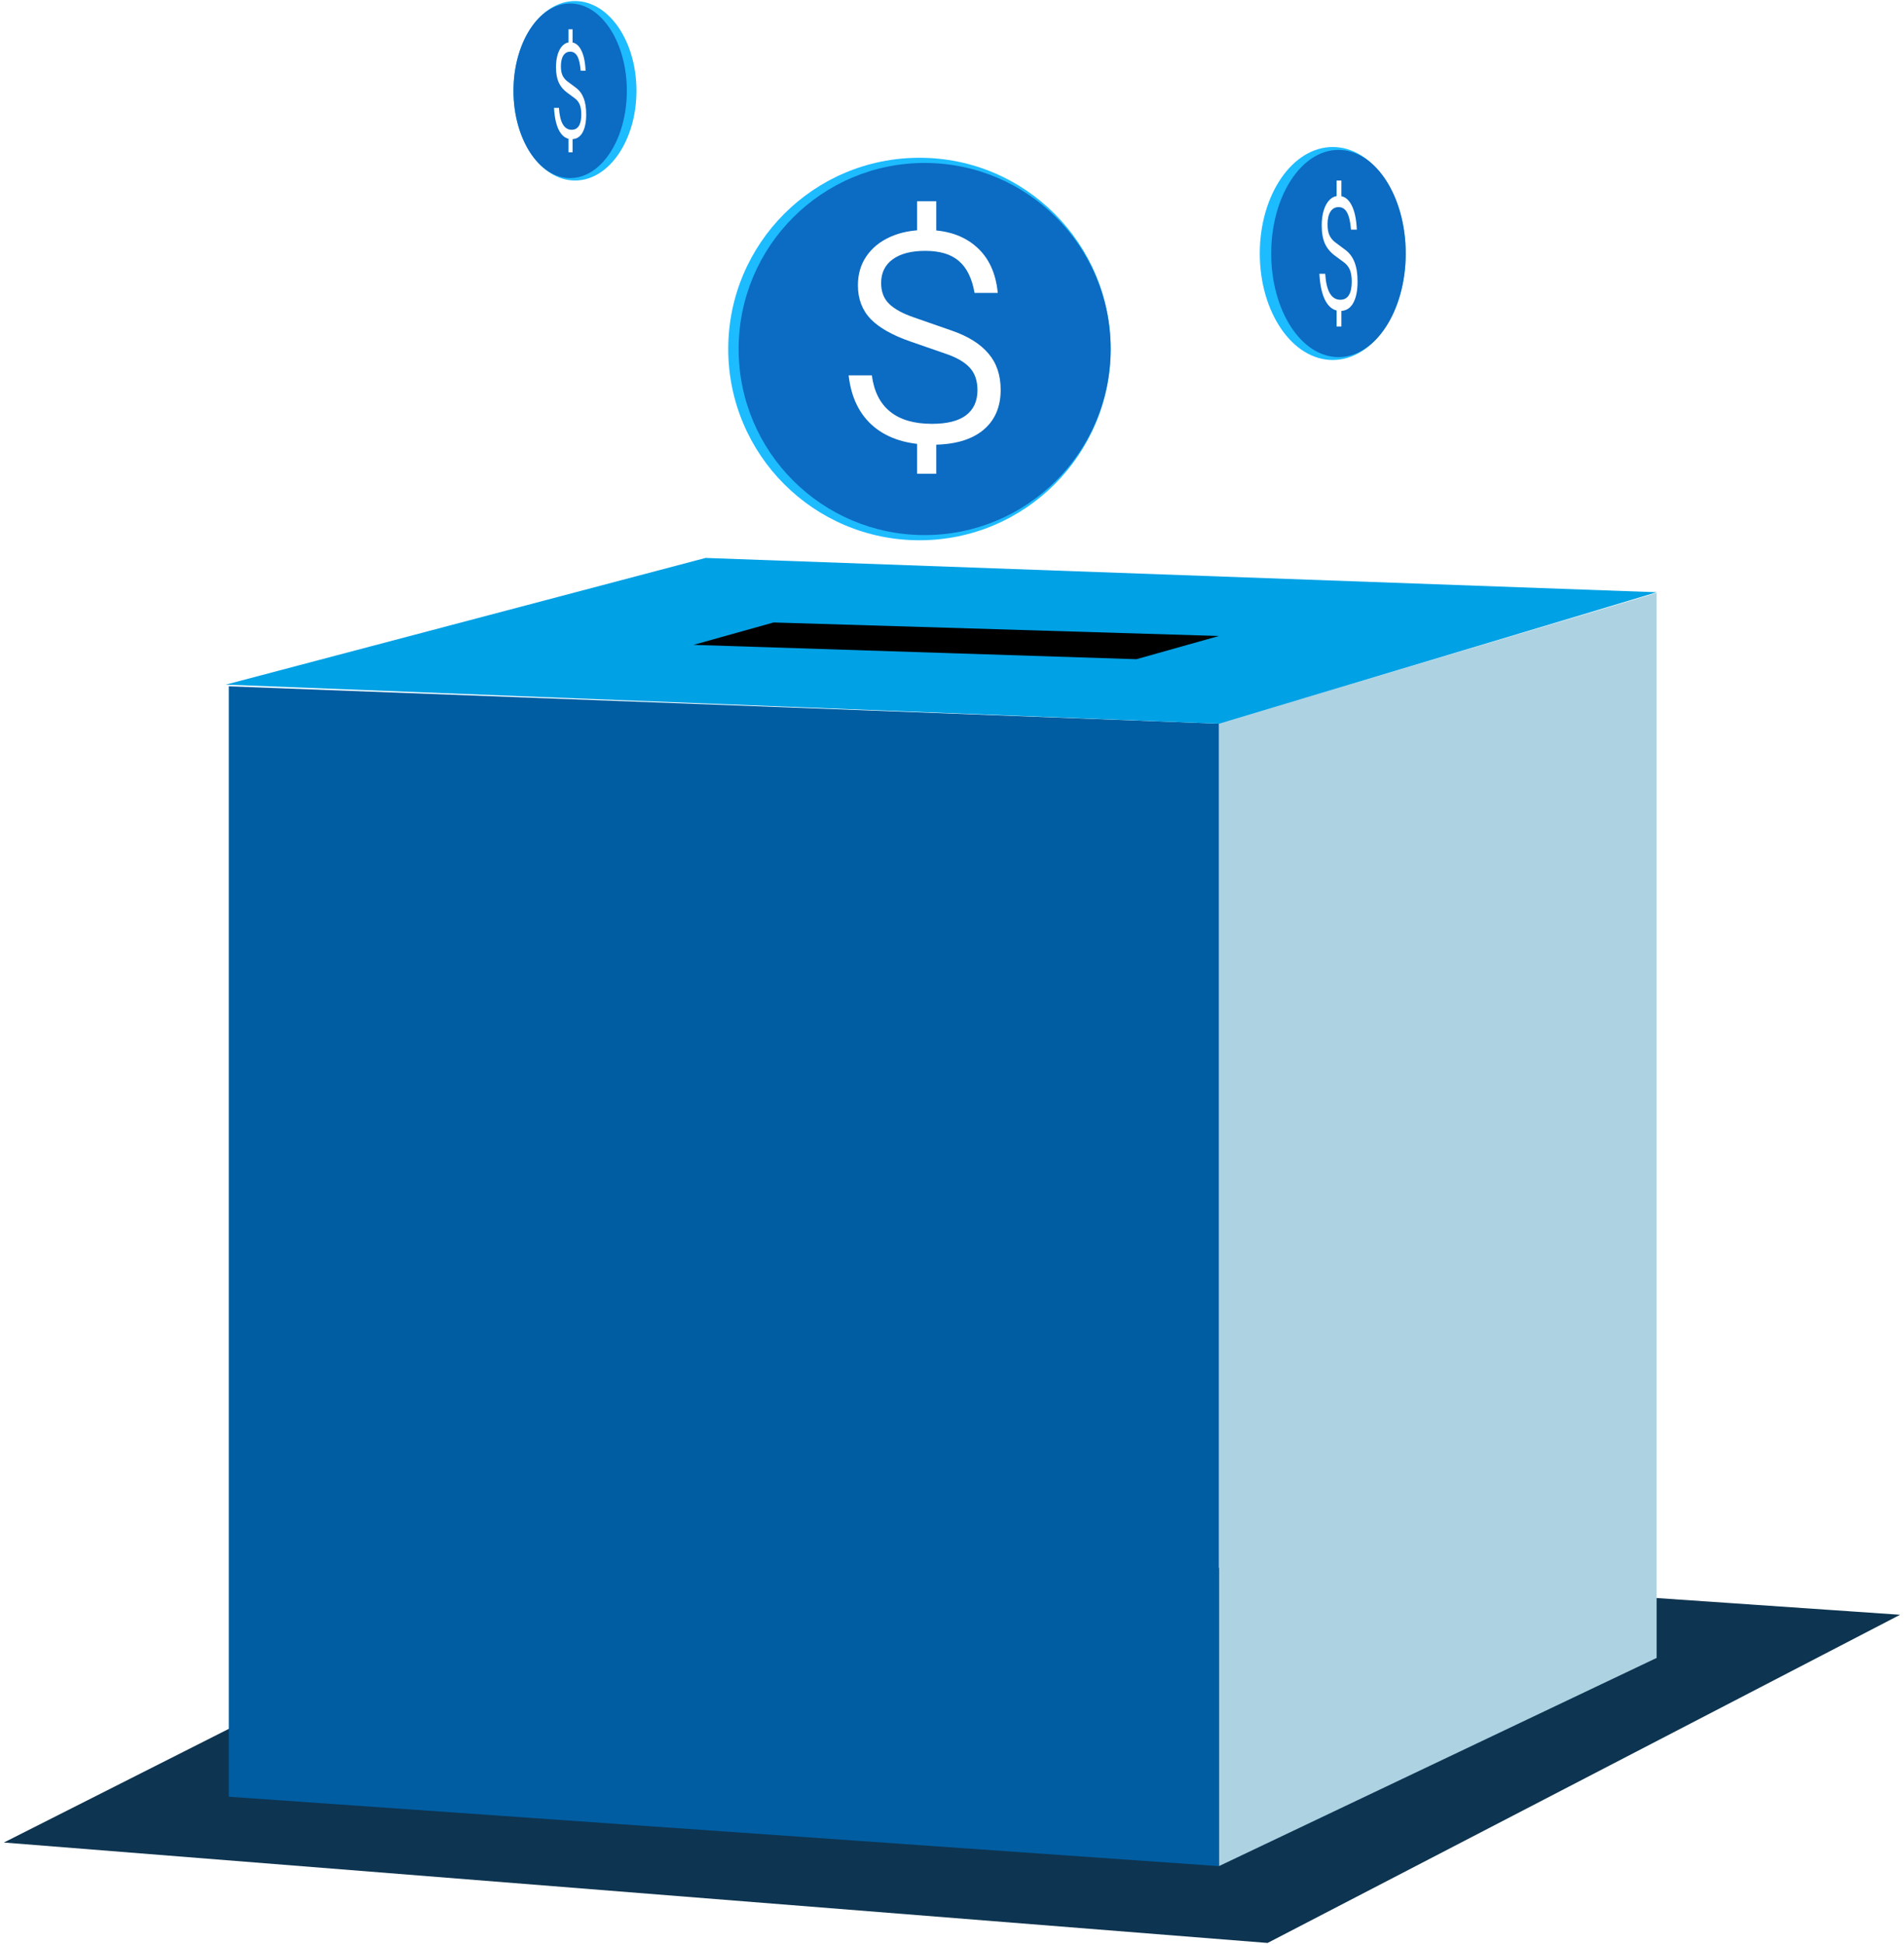 <svg width="431" height="440" viewBox="0 0 431 440" fill="none" xmlns="http://www.w3.org/2000/svg">
<path d="M286.941 439.727L0.875 417L142.076 345.66L430.118 365.453L286.941 439.727Z" fill="#0D3450"/>
<circle cx="208.134" cy="78.99" r="43.283" fill="#1DBBFF"/>
<circle cx="209.31" cy="78.99" r="42.107" fill="#0C6BC2"/>
<path d="M207.602 54.346V45.545H211.937V54.346H207.602ZM211.937 98.745V107.217H207.602V98.745H211.937ZM211.017 100.65C205.5 100.65 201.1 99.292 197.816 96.577C194.575 93.863 192.671 89.988 192.102 84.952H197.356C197.838 88.587 199.217 91.323 201.494 93.162C203.771 95.001 206.923 95.921 210.951 95.921C214.367 95.921 216.928 95.286 218.636 94.016C220.387 92.702 221.263 90.798 221.263 88.302C221.263 86.156 220.672 84.449 219.49 83.179C218.307 81.909 216.468 80.858 213.973 80.026L206.025 77.268C201.997 75.867 199.02 74.181 197.093 72.211C195.167 70.196 194.203 67.657 194.203 64.592C194.203 62.052 194.838 59.863 196.108 58.024C197.378 56.141 199.173 54.674 201.494 53.623C203.814 52.573 206.507 52.047 209.572 52.047C214.301 52.047 218.089 53.295 220.935 55.791C223.781 58.243 225.423 61.746 225.861 66.299H220.606C220.037 63.016 218.855 60.607 217.06 59.075C215.308 57.542 212.769 56.776 209.441 56.776C206.288 56.776 203.836 57.411 202.085 58.681C200.333 59.95 199.458 61.746 199.458 64.066C199.458 66.037 200.071 67.613 201.297 68.795C202.523 69.978 204.427 71.006 207.011 71.882L215.483 74.838C219.161 76.108 221.92 77.837 223.759 80.026C225.598 82.172 226.517 84.909 226.517 88.236C226.517 92.177 225.16 95.242 222.445 97.431C219.774 99.577 215.965 100.65 211.017 100.65Z" fill="white"/>
<ellipse cx="301.688" cy="57.374" rx="16.516" ry="24.102" fill="#1DBBFF"/>
<ellipse cx="302.982" cy="57.373" rx="15.224" ry="23.448" fill="#0C6BC2"/>
<path d="M302.556 45.57V40.855H303.644V45.57H302.556ZM303.644 69.353V73.891H302.556V69.353H303.644ZM303.413 70.373C302.028 70.373 300.923 69.646 300.099 68.192C299.285 66.738 298.807 64.662 298.664 61.965H299.983C300.104 63.911 300.451 65.377 301.022 66.362C301.594 67.347 302.386 67.84 303.397 67.84C304.255 67.84 304.898 67.5 305.326 66.82C305.766 66.116 305.986 65.096 305.986 63.759C305.986 62.61 305.838 61.695 305.541 61.015C305.244 60.335 304.782 59.772 304.156 59.326L302.16 57.848C301.149 57.098 300.401 56.195 299.917 55.139C299.434 54.06 299.192 52.7 299.192 51.058C299.192 49.698 299.351 48.525 299.67 47.54C299.989 46.532 300.44 45.746 301.022 45.183C301.605 44.62 302.281 44.339 303.051 44.339C304.238 44.339 305.189 45.007 305.904 46.344C306.618 47.657 307.031 49.534 307.14 51.973H305.821C305.678 50.214 305.381 48.924 304.931 48.103C304.491 47.282 303.853 46.872 303.018 46.872C302.226 46.872 301.61 47.212 301.171 47.892C300.731 48.572 300.511 49.534 300.511 50.777C300.511 51.832 300.665 52.677 300.973 53.31C301.281 53.943 301.759 54.494 302.408 54.964L304.535 56.547C305.458 57.227 306.151 58.153 306.613 59.326C307.074 60.475 307.305 61.941 307.305 63.724C307.305 65.835 306.965 67.477 306.283 68.649C305.612 69.799 304.656 70.373 303.413 70.373Z" fill="white"/>
<ellipse cx="13.917" cy="20.309" rx="13.917" ry="20.309" transform="matrix(-1 0 0 1 144.07 0.238)" fill="#1DBBFF"/>
<ellipse cx="12.828" cy="19.757" rx="12.828" ry="19.757" transform="matrix(-1 0 0 1 141.891 0.791)" fill="#0C6BC2"/>
<path d="M128.693 10.601V6.629H129.61V10.601H128.693ZM129.61 30.641V34.465H128.693V30.641H129.61ZM129.416 31.501C128.249 31.501 127.318 30.888 126.623 29.663C125.937 28.437 125.534 26.688 125.414 24.416H126.526C126.628 26.056 126.919 27.291 127.401 28.121C127.883 28.951 128.55 29.366 129.402 29.366C130.125 29.366 130.667 29.08 131.028 28.507C131.398 27.914 131.584 27.054 131.584 25.927C131.584 24.959 131.459 24.188 131.208 23.615C130.958 23.042 130.569 22.568 130.041 22.192L128.36 20.947C127.508 20.315 126.878 19.554 126.47 18.665C126.063 17.756 125.859 16.609 125.859 15.226C125.859 14.08 125.993 13.091 126.262 12.261C126.53 11.412 126.91 10.749 127.401 10.275C127.892 9.801 128.462 9.564 129.11 9.564C130.111 9.564 130.912 10.127 131.514 11.254C132.116 12.36 132.464 13.941 132.556 15.997H131.445C131.324 14.514 131.074 13.427 130.694 12.736C130.324 12.044 129.786 11.698 129.082 11.698C128.415 11.698 127.897 11.985 127.526 12.558C127.156 13.131 126.97 13.941 126.97 14.989C126.97 15.878 127.1 16.59 127.359 17.123C127.619 17.657 128.022 18.121 128.568 18.516L130.361 19.85C131.139 20.424 131.723 21.204 132.112 22.192C132.501 23.161 132.695 24.396 132.695 25.898C132.695 27.677 132.408 29.06 131.834 30.048C131.269 31.017 130.463 31.501 129.416 31.501Z" fill="white"/>
<g filter="url(#filter0_d_1547_1270)">
<path d="M371.002 130.18L271.922 159.76V418.341L371.002 371.221V130.18Z" fill="#ADD3E3"/>
<path d="M47.789 402.638V151.326L271.916 159.785V418.344L47.789 402.638Z" fill="#005DA1"/>
<path d="M155.718 122.273L47.109 150.944L271.942 159.796L371.024 130.037L155.718 122.273Z" fill="#00A1E5"/>
<path d="M171.102 136.879L152.992 141.944L253.236 145.192L271.925 139.935L171.102 136.879Z" fill="black"/>
</g>
<defs>
<filter id="filter0_d_1547_1270" x="47.109" y="122.273" width="327.915" height="300.071" filterUnits="userSpaceOnUse" color-interpolation-filters="sRGB">
<feFlood flood-opacity="0" result="BackgroundImageFix"/>
<feColorMatrix in="SourceAlpha" type="matrix" values="0 0 0 0 0 0 0 0 0 0 0 0 0 0 0 0 0 0 127 0" result="hardAlpha"/>
<feOffset dx="4" dy="4"/>
<feComposite in2="hardAlpha" operator="out"/>
<feColorMatrix type="matrix" values="0 0 0 0 0 0 0 0 0 0 0 0 0 0 0 0 0 0 1 0"/>
<feBlend mode="normal" in2="BackgroundImageFix" result="effect1_dropShadow_1547_1270"/>
<feBlend mode="normal" in="SourceGraphic" in2="effect1_dropShadow_1547_1270" result="shape"/>
</filter>
</defs>
</svg>
